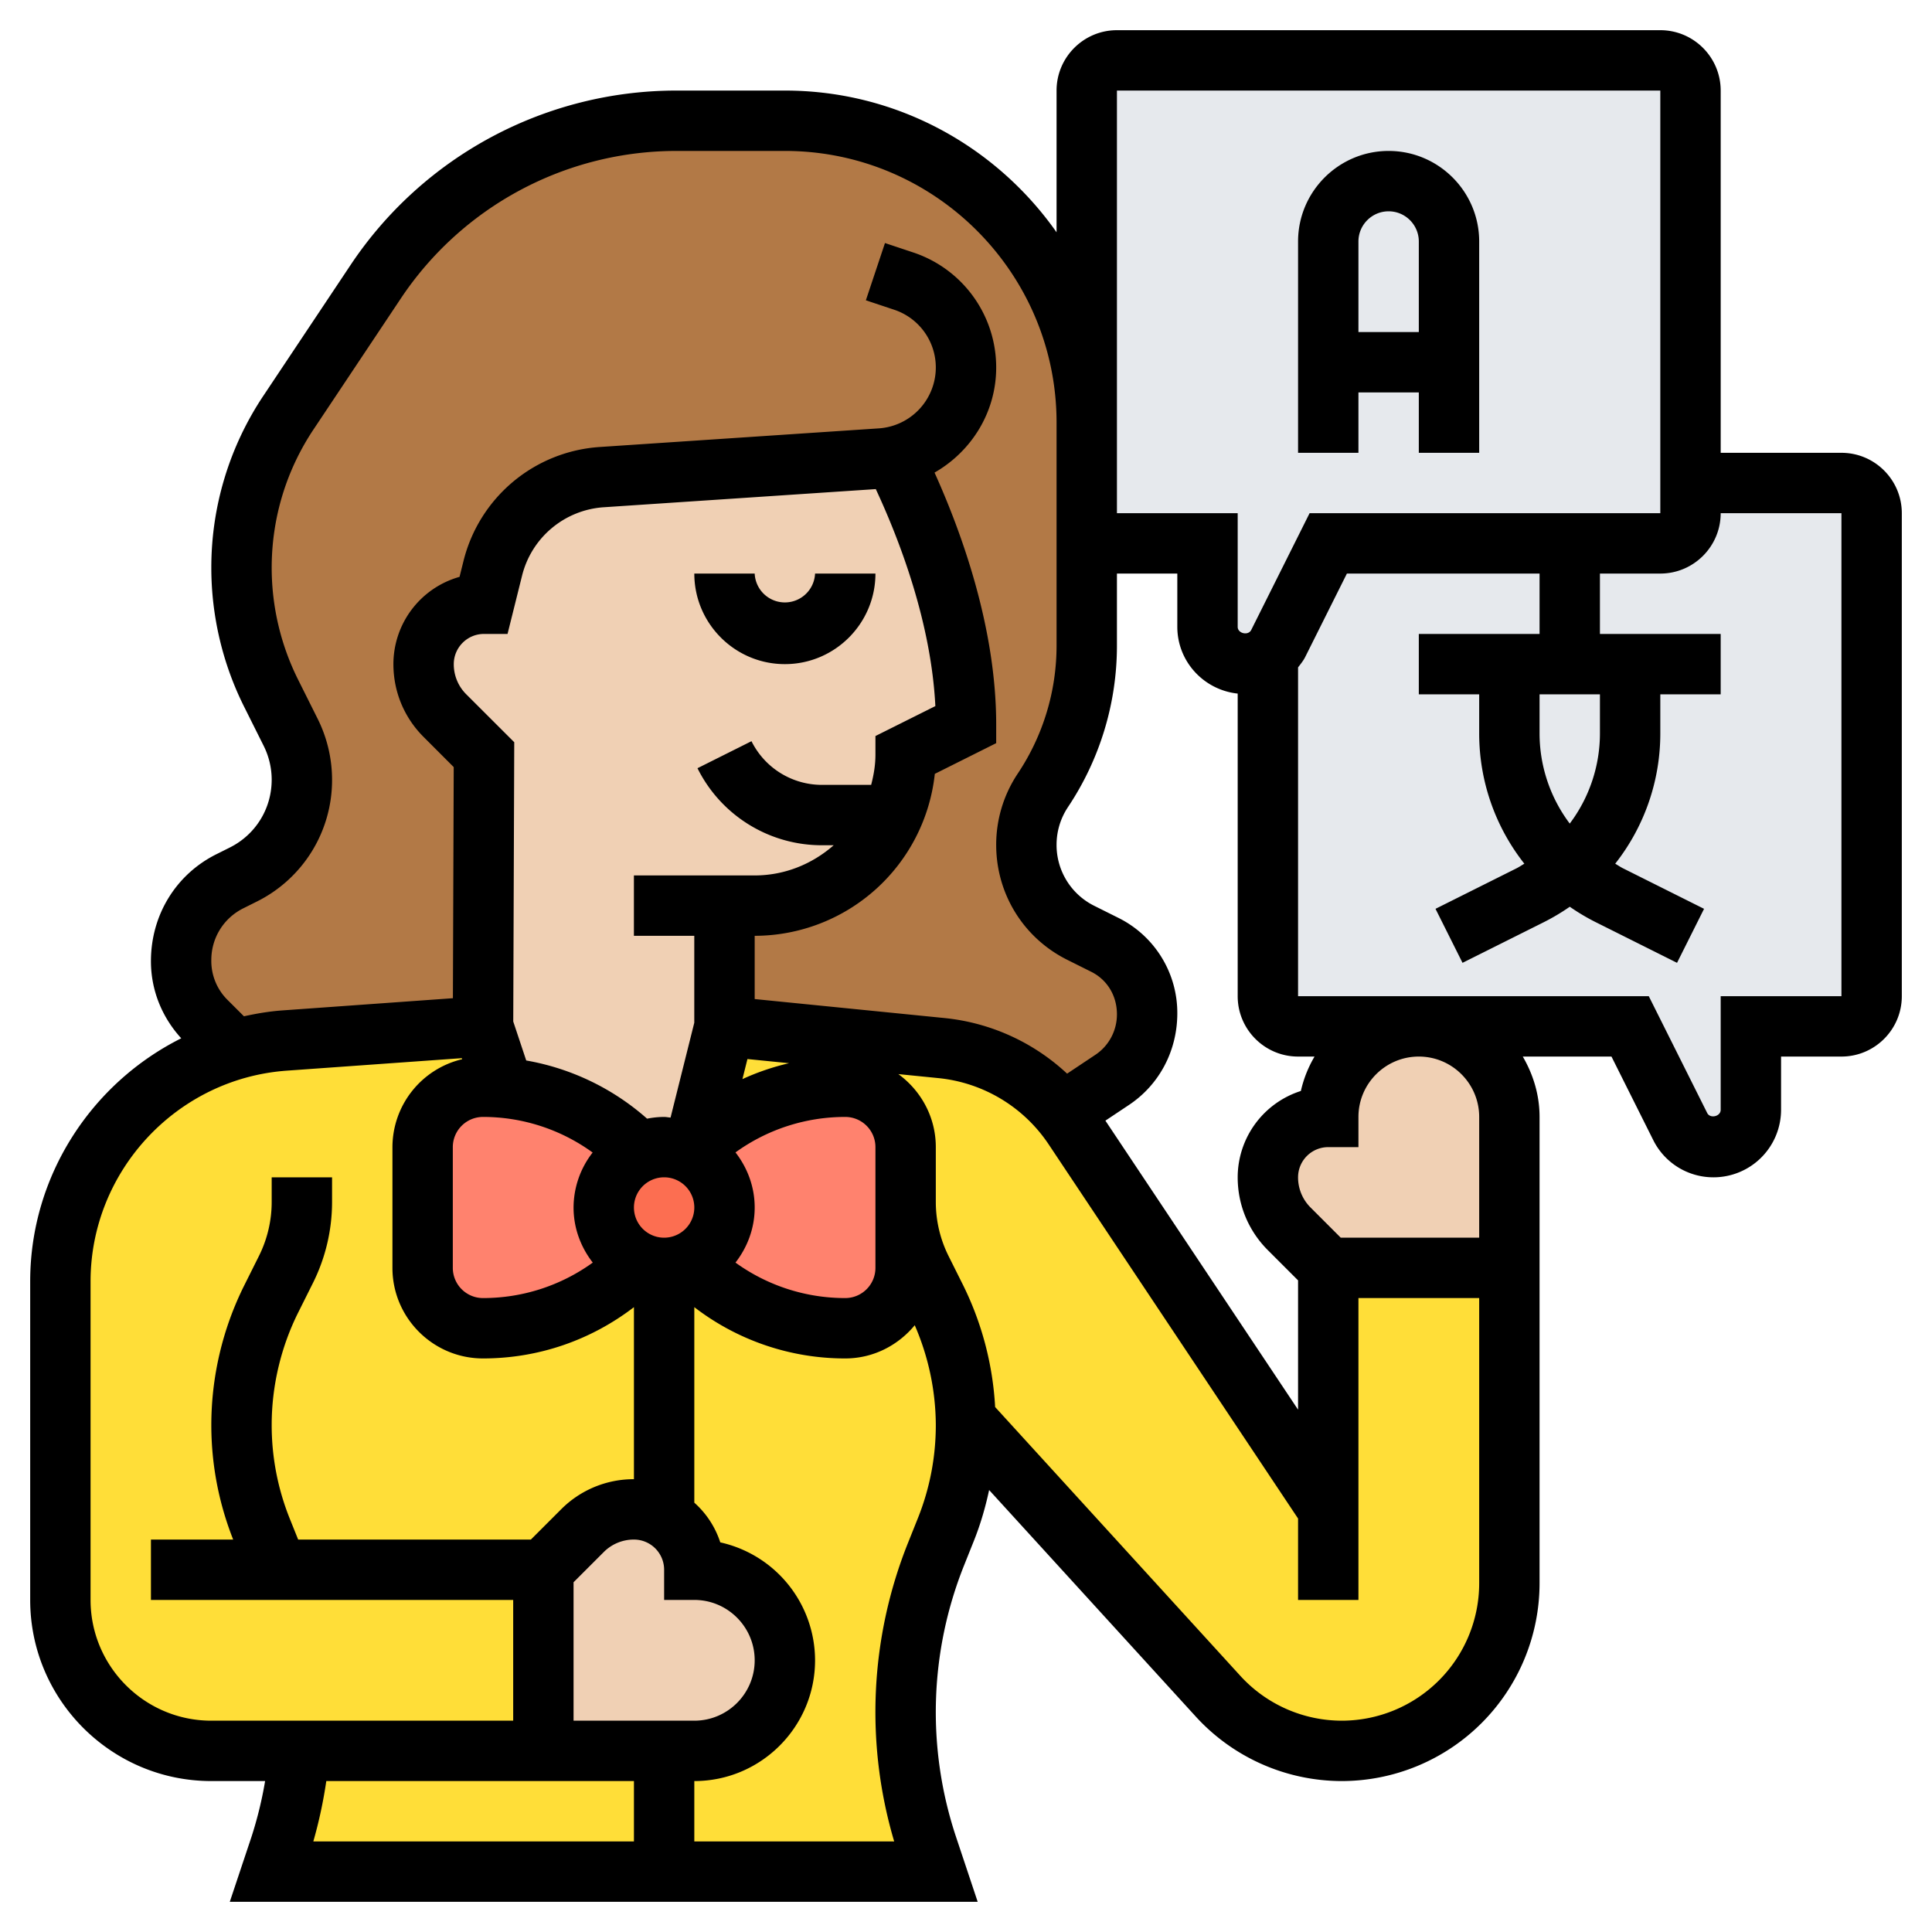 <?xml version="1.0" encoding="UTF-8"?> <svg xmlns="http://www.w3.org/2000/svg" data-bbox="1 1 62 62" viewBox="0 0 64 64" data-type="color"><g><path fill="#b27946" d="M29.61 15.13c-.14.03-.28.05-.43.06l-9.24.62a3.983 3.983 0 0 0-3.61 3.02l-.3 1.17c-.55 0-1.05.22-1.41.59-.36.36-.59.86-.59 1.41 0 .64.26 1.25.71 1.71L16.03 25 16 34l-6.57.47a7.6 7.6 0 0 0-1.66.3l-.95-.95C6.3 33.3 6 32.58 6 31.84v-.04c0-1.1.62-2.11 1.61-2.61l.45-.22A3.503 3.503 0 0 0 10 25.83c0-.55-.13-1.08-.37-1.57l-.65-1.3a9.278 9.278 0 0 1 .58-9.3l2.88-4.32C14.66 6.01 18.41 4 22.42 4H26c5.52 0 10 4.48 10 10v7.38c0 1.71-.51 3.38-1.45 4.8-.36.53-.55 1.16-.55 1.81 0 1.23.7 2.36 1.8 2.91l.8.4c.86.43 1.4 1.31 1.4 2.27v.03c0 .88-.43 1.69-1.16 2.17-.84.56-1.64 1.09-1.64 1.09a6.01 6.01 0 0 0-4.02-2.14L24 34v-4h1c1.38 0 2.63-.56 3.54-1.46.44-.44.79-.96 1.04-1.54.27-.61.42-1.29.42-2l2-1c0-3.56-1.52-7.11-2.39-8.87z" data-color="1"></path><path fill="#ffde38" d="M22 58v4H9l.28-.83c.34-1.03.56-2.09.66-3.17H22zm0-16v8.27c-.29-.17-.64-.27-1-.27-.64 0-1.25.25-1.71.71L18 52v6H7c-2.76 0-5-2.24-5-5V42.45c0-3.62 2.41-6.71 5.77-7.68a7.6 7.6 0 0 1 1.66-.3L16 34l.68 2.03v.01A5.17 5.17 0 0 0 16 36c-1.1 0-2 .9-2 2v4c0 .55.22 1.05.59 1.41.36.37.86.59 1.41.59 1.92 0 3.76-.76 5.12-2.12l.06-.06c.25.12.53.18.82.18zm7.41 1.41c.37-.36.59-.86.59-1.41v-2.18c0 .78.18 1.54.53 2.23.15.3.32.64.48.98.6 1.19.93 2.5.98 4 .01.06.01.11.01.17 0 1.19-.23 2.37-.67 3.47l-.32.81c-.67 1.66-1.01 3.44-1.01 5.23 0 1.52.24 3.02.72 4.46L31 62h-9v-4h1c.83 0 1.58-.34 2.12-.88a2.993 2.993 0 0 0 0-4.24c-.54-.54-1.29-.88-2.12-.88 0-.55-.22-1.05-.59-1.41-.12-.13-.26-.23-.41-.32V42c.29 0 .57-.06.82-.18l.06.06A7.236 7.236 0 0 0 28 44c.55 0 1.05-.22 1.41-.59z" data-color="2"></path><path fill="#ffde38" d="m24 34 7.18.72c1.57.16 3.02.93 4.02 2.14.13.16.25.32.37.5L44 50v-8h6v10.45c0 1.53-.62 2.92-1.62 3.93-1.01 1-2.4 1.62-3.93 1.62-1.56 0-3.05-.66-4.1-1.81L32 47.03h-.01c-.05-1.5-.38-2.81-.98-4-.16-.34-.33-.68-.48-.98-.35-.69-.53-1.45-.53-2.23V38c0-1.1-.9-2-2-2-1.8 0-3.53.67-4.99 2.01L23 38l1-4z" data-color="2"></path><path fill="#ff826e" d="m21.18 41.82-.06.06A7.236 7.236 0 0 1 16 44c-.55 0-1.05-.22-1.41-.59-.37-.36-.59-.86-.59-1.41v-4c0-1.1.9-2 2-2 .23 0 .45.01.68.04 1.67.15 3.24.88 4.44 2.08l.06.06C20.49 38.49 20 39.19 20 40s.49 1.51 1.18 1.82zm8.82-2V42c0 .55-.22 1.05-.59 1.41-.36.37-.86.59-1.41.59-1.92 0-3.76-.76-5.12-2.12l-.06-.06C23.51 41.51 24 40.81 24 40s-.49-1.51-1.18-1.82l.06-.06c.04-.04.08-.08.13-.11C24.47 36.67 26.2 36 28 36c1.1 0 2 .9 2 2v1.82z" data-color="3"></path><path fill="#fc6e51" d="M22.82 38.18c.69.31 1.18 1.01 1.18 1.82s-.49 1.51-1.18 1.82c-.25.12-.53.18-.82.18s-.57-.06-.82-.18C20.49 41.51 20 40.81 20 40s.49-1.51 1.18-1.82c.25-.12.53-.18.82-.18s.57.06.82.18z" data-color="4"></path><path fill="#f0d0b4" d="M24 30v4l-1 4 .01.01c-.05.03-.09.07-.13.11l-.06.06c-.25-.12-.53-.18-.82-.18s-.57.06-.82.18l-.06-.06a7.182 7.182 0 0 0-4.44-2.08v-.01L16 34l.03-9-1.29-1.29c-.45-.46-.71-1.07-.71-1.71 0-.55.23-1.05.59-1.41.36-.37.86-.59 1.41-.59l.3-1.17a3.983 3.983 0 0 1 3.61-3.02l9.24-.62c.15-.01.29-.03.43-.06C30.48 16.89 32 20.44 32 24l-2 1c0 .71-.15 1.39-.42 2-.25.58-.6 1.1-1.04 1.54-.91.9-2.16 1.46-3.54 1.46h-1zm1.12 22.88a2.993 2.993 0 0 1 0 4.24c-.54.54-1.29.88-2.12.88h-5v-6l1.29-1.29c.46-.46 1.07-.71 1.71-.71.36 0 .71.1 1 .27.15.09.29.19.41.32.37.36.59.86.59 1.41.83 0 1.58.34 2.12.88zM50 37v5h-6l-1.29-1.29c-.46-.46-.71-1.07-.71-1.71 0-.55.22-1.05.59-1.41.36-.37.86-.59 1.41-.59 0-.83.34-1.58.88-2.12S46.17 34 47 34c1.66 0 3 1.34 3 3z" data-color="5"></path><path fill="#e6e9ed" d="M52 18h3c.55 0 1-.45 1-1v-1h5c.55 0 1 .45 1 1v16c0 .55-.45 1-1 1h-3v2.76c0 .69-.55 1.24-1.24 1.24-.46 0-.89-.26-1.1-.68L54 34H43c-.55 0-1-.45-1-1V21.73c.14-.1.26-.25.34-.41L44 18h8z" data-color="6"></path><path fill="#e6e9ed" d="M52 18h-8l-1.66 3.32c-.08.16-.2.31-.34.41a1.233 1.233 0 0 1-2-.97V18h-3c-.55 0-1-.45-1-1V3c0-.55.45-1 1-1h18c.55 0 1 .45 1 1v14c0 .55-.45 1-1 1h-3z" data-color="6"></path><path fill="#000000" d="M61 15h-4V3c0-1.103-.897-2-2-2H37c-1.103 0-2 .897-2 2v4.695C33.008 4.861 29.72 3 26 3h-3.578a12.974 12.974 0 0 0-10.816 5.789l-2.879 4.318A10.241 10.241 0 0 0 7 18.81c0 1.588.375 3.178 1.085 4.597l.649 1.299c.174.347.266.735.266 1.123 0 .958-.532 1.819-1.389 2.247l-.446.223C5.83 28.966 5 30.309 5 31.841c0 .956.362 1.852 1.004 2.554C3.034 35.879 1 38.953 1 42.449V53c0 3.309 2.691 6 6 6h1.782a12.973 12.973 0 0 1-.453 1.853L7.612 63h24.775l-.716-2.147a13.085 13.085 0 0 1 .266-9l.325-.813c.219-.548.382-1.111.504-1.681l6.845 7.504A6.56 6.56 0 0 0 44.45 59 6.558 6.558 0 0 0 51 52.45V37c0-.732-.212-1.409-.556-2h2.938l1.383 2.765A2.224 2.224 0 0 0 56.764 39 2.238 2.238 0 0 0 59 36.764V35h2c1.103 0 2-.897 2-2V17c0-1.103-.897-2-2-2zM37 3h18v14H43.382l-1.934 3.869c-.1.198-.449.115-.448-.104V17h-4V3zm5 38.414 1 1v4.283l-6.382-9.574.78-.52C38.401 35.935 39 34.812 39 33.565a3.516 3.516 0 0 0-1.955-3.161l-.797-.398A2.248 2.248 0 0 1 35 27.986c0-.447.131-.88.379-1.252A9.625 9.625 0 0 0 37 21.381V19h2v1.764c0 1.152.879 2.092 2 2.212V33c0 1.103.897 2 2 2h.546a3.945 3.945 0 0 0-.453 1.14A3.006 3.006 0 0 0 41 39c0 .912.355 1.77 1 2.414zM7.527 33.113A1.815 1.815 0 0 1 7 31.803c0-.731.406-1.388 1.06-1.714l.446-.223A4.491 4.491 0 0 0 11 25.829a4.53 4.53 0 0 0-.477-2.018l-.649-1.299A8.313 8.313 0 0 1 9 18.81c0-1.641.48-3.229 1.391-4.592l2.879-4.319A10.974 10.974 0 0 1 22.422 5H26c4.963 0 9 4.038 9 9v7.381a7.628 7.628 0 0 1-1.285 4.244A4.242 4.242 0 0 0 33 27.986c0 1.623.901 3.083 2.354 3.809l.797.398c.524.262.849.788.849 1.408 0 .541-.267 1.042-.712 1.339l-.939.626a6.969 6.969 0 0 0-4.072-1.843L25 33.095V31a6.01 6.01 0 0 0 5.967-5.365L33 24.618V24c0-3.185-1.13-6.323-2.042-8.345C32.175 14.959 33 13.66 33 12.176a4.013 4.013 0 0 0-2.748-3.813l-.936-.312-.633 1.897.937.312A2.016 2.016 0 0 1 31 12.175a2.024 2.024 0 0 1-1.884 2.015l-9.243.617a4.99 4.99 0 0 0-4.519 3.776l-.131.526a3.005 3.005 0 0 0-2.191 2.889c0 .913.355 1.77 1 2.414l.998.999-.027 7.656-5.645.404c-.436.031-.86.103-1.277.195l-.554-.553zM29 42a1 1 0 0 1-1 1 6.195 6.195 0 0 1-3.636-1.175C24.757 41.318 25 40.69 25 40s-.243-1.318-.636-1.825A6.195 6.195 0 0 1 28 37a1 1 0 0 1 1 1v4zM19 57v-4.586l1-1A1.406 1.406 0 0 1 21 51a1 1 0 0 1 1 1v1h1c1.103 0 2 .897 2 2s-.897 2-2 2h-4zm10.012-40.798c.794 1.706 1.834 4.422 1.973 7.188L29 24.382V25c0 .347-.058.678-.142 1h-1.622a2.605 2.605 0 0 1-2.342-1.447l-1.789.895A4.597 4.597 0 0 0 27.236 28h.381c-.703.615-1.612 1-2.618 1h-4v2h2v2.879l-.786 3.143c-.071-.006-.14-.022-.213-.022-.194 0-.382.022-.565.057a8.155 8.155 0 0 0-4.003-1.927l-.43-1.291.033-9.252L15.446 23a1.4 1.4 0 0 1-.414-1c0-.551.448-1 1-1h.781l.481-1.93a2.994 2.994 0 0 1 2.711-2.267l9.007-.601zM23 40a1 1 0 1 1-2 0 1 1 0 0 1 2 0zm-7-3a6.17 6.17 0 0 1 3.632 1.179A2.975 2.975 0 0 0 19 40c0 .69.243 1.318.636 1.825A6.195 6.195 0 0 1 16 43a1 1 0 0 1-1-1v-4a1 1 0 0 1 1-1zm8.594-1.253.166-.665 1.38.138a7.988 7.988 0 0 0-1.546.527zM3 53V42.449c0-3.655 2.855-6.722 6.501-6.982l5.796-.414.012.035A3 3 0 0 0 13 38v4c0 1.654 1.346 3 3 3 1.833 0 3.57-.602 5-1.699V49a3.39 3.39 0 0 0-2.414 1l-1 1H9.877l-.282-.702A8.307 8.307 0 0 1 9 47.203c0-1.287.305-2.576.879-3.726l.488-.977A6.013 6.013 0 0 0 11 39.819V39H9v.819c0 .618-.146 1.236-.423 1.789l-.486.973A10.383 10.383 0 0 0 7 47.203c0 1.305.245 2.582.724 3.797H5v2h12v4H7c-2.206 0-4-1.794-4-4zm7.809 6H21v2H10.379a15.31 15.31 0 0 0 .43-2zm19.595-8.703-.325.812A15.084 15.084 0 0 0 29.621 61H23v-2c2.206 0 4-1.794 4-4a4.008 4.008 0 0 0-3.14-3.907 3.003 3.003 0 0 0-.86-1.315v-6.477A8.175 8.175 0 0 0 28 45c.93 0 1.751-.434 2.302-1.1A8.375 8.375 0 0 1 31 47.203c0 1.065-.2 2.106-.596 3.094zM44.45 57a4.556 4.556 0 0 1-3.361-1.484l-8.124-8.906a10.388 10.388 0 0 0-1.057-4.03l-.486-.973A4.011 4.011 0 0 1 31 39.819V38c0-.996-.493-1.873-1.241-2.419l1.32.132a4.986 4.986 0 0 1 3.663 2.201L43 50.303V53h2V43h4v9.45A4.555 4.555 0 0 1 44.45 57zM49 37v4h-4.586l-1-1A1.406 1.406 0 0 1 43 39a1 1 0 0 1 1-1h1v-1c0-1.103.897-2 2-2s2 .897 2 2zm12-4h-4v3.764c0 .221-.35.302-.447.105L54.618 33H43V22.108c.084-.11.172-.216.236-.343L44.618 19H51v2h-4v2h2v1.292a6.96 6.96 0 0 0 1.496 4.319c-.087.05-.168.107-.259.153l-2.684 1.342.895 1.789 2.684-1.342c.305-.153.595-.326.869-.516.274.19.564.364.869.516l2.684 1.342.895-1.789-2.684-1.342c-.091-.045-.172-.103-.259-.153A6.97 6.97 0 0 0 55 24.292V23h2v-2h-4v-2h2c1.103 0 2-.897 2-2h4v16zm-9-5.718a4.971 4.971 0 0 1-1-2.99V23h2v1.292a4.971 4.971 0 0 1-1 2.99z" data-color="7"></path><path fill="#000000" d="M45 13h2v2h2V8c0-1.654-1.346-3-3-3s-3 1.346-3 3v7h2v-2zm1-6c.552 0 1 .449 1 1v3h-2V8c0-.551.448-1 1-1zM26 22c1.654 0 3-1.346 3-3h-2a1.001 1.001 0 0 1-2 0h-2c0 1.654 1.346 3 3 3z" data-color="7"></path></g></svg> 